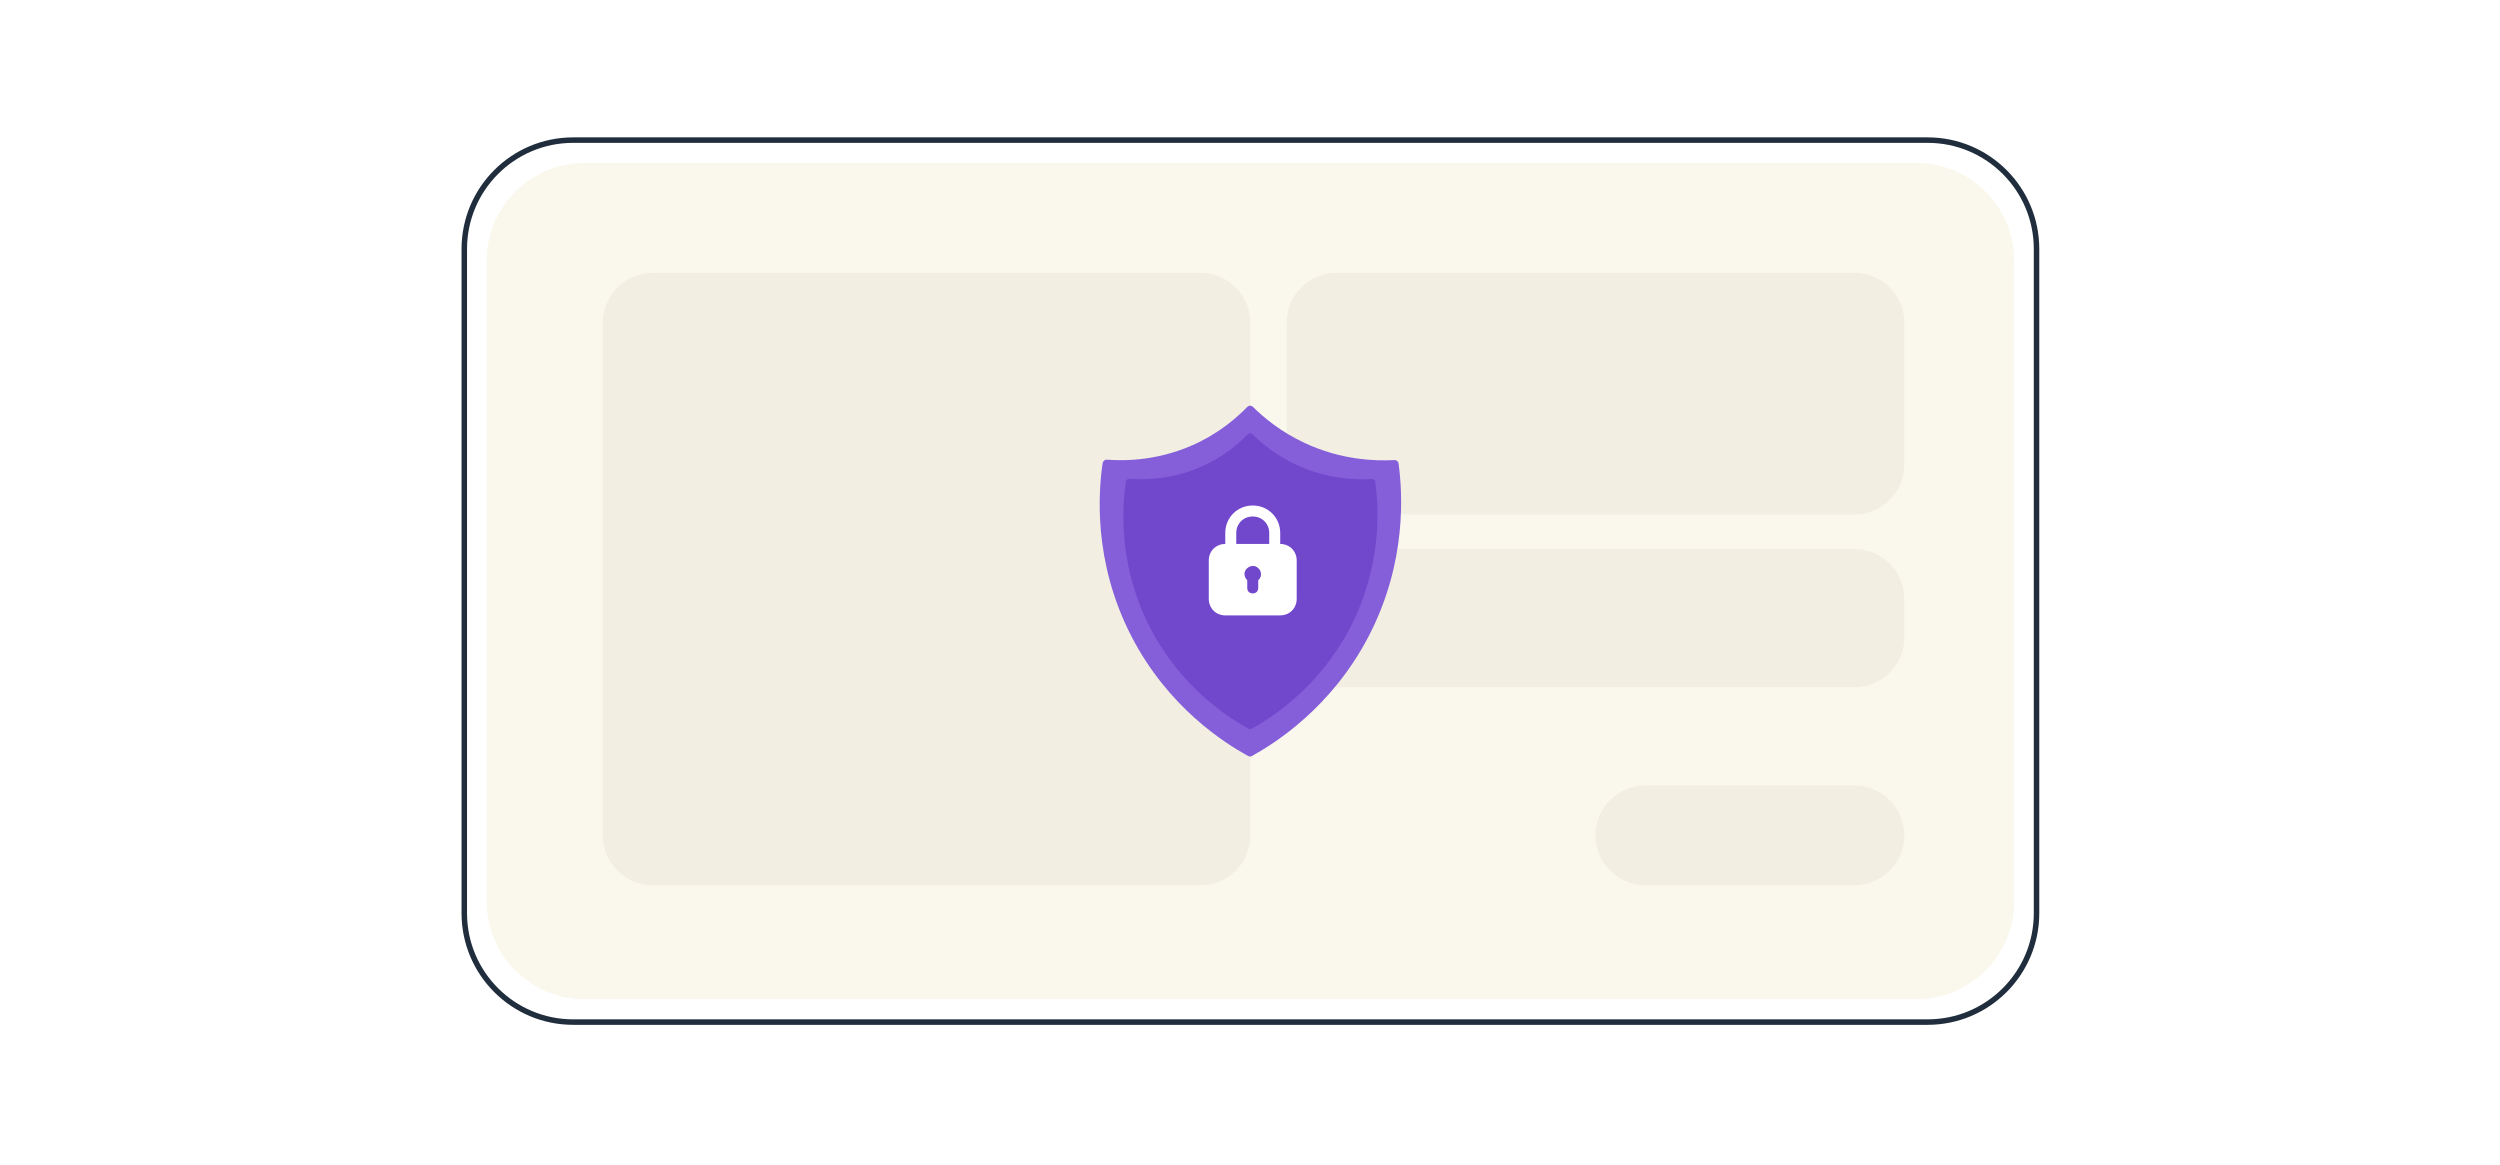 <svg width="455" height="212" viewBox="0 0 455 212" fill="none" xmlns="http://www.w3.org/2000/svg">
<rect width="455" height="212" fill="white"/>
<g clip-path="url(#clip0_8476_14295)">
<path d="M348.76 29.65H106.39C96.543 29.65 88.56 37.633 88.56 47.48V164.03C88.56 173.877 96.543 181.86 106.39 181.86H348.76C358.607 181.86 366.59 173.877 366.59 164.03V47.48C366.59 37.633 358.607 29.65 348.76 29.65Z" fill="#FAF8ED"/>
<path d="M218.49 49.65H118.79C113.775 49.65 109.71 53.715 109.71 58.73V152.04C109.71 157.055 113.775 161.12 118.79 161.12H218.49C223.505 161.12 227.57 157.055 227.57 152.04V58.73C227.57 53.715 223.505 49.65 218.49 49.65Z" fill="#F2EFE2"/>
<path d="M337.51 49.65H243.23C238.215 49.65 234.15 53.715 234.15 58.73V84.57C234.15 89.585 238.215 93.65 243.23 93.65H337.51C342.525 93.65 346.59 89.585 346.59 84.57V58.73C346.59 53.715 342.525 49.65 337.51 49.65Z" fill="#F2EFE2"/>
<path d="M337.51 99.92H243.23C238.215 99.92 234.15 103.985 234.15 109V116C234.15 121.015 238.215 125.08 243.23 125.08H337.51C342.525 125.08 346.59 121.015 346.59 116V109C346.59 103.985 342.525 99.92 337.51 99.92Z" fill="#F2EFE2"/>
<path d="M299.45 161.12H337.51C342.525 161.12 346.59 157.055 346.59 152.04C346.59 147.025 342.525 142.96 337.51 142.96H299.45C294.435 142.96 290.37 147.025 290.37 152.04C290.37 157.055 294.435 161.12 299.45 161.12Z" fill="#F2EFE2"/>
<path d="M350.83 25.5H104.32C93.374 25.5 84.5 34.374 84.5 45.32V166.2C84.5 177.146 93.374 186.02 104.32 186.02H350.83C361.776 186.02 370.65 177.146 370.65 166.2V45.32C370.65 34.374 361.776 25.5 350.83 25.5Z" stroke="#202D3D" stroke-miterlimit="10"/>
<path d="M254.54 84.36C254.49 83.98 254.16 83.71 253.77 83.73C250.31 83.92 244.14 83.75 237.44 80.62C233.16 78.62 230.07 76.06 228.04 74.06C227.75 73.77 227.29 73.77 227 74.06C225.1 76.02 222.23 78.48 218.26 80.45C211.37 83.86 204.9 83.92 201.46 83.66C201.08 83.63 200.74 83.9 200.68 84.28C199.94 89.32 198.86 102.17 205.95 115.87C212.63 128.77 222.83 135.21 227.15 137.59C227.37 137.71 227.64 137.71 227.86 137.59C232.22 135.17 242.35 128.72 249.06 115.87C256.17 102.25 255.23 89.46 254.54 84.36Z" fill="#855FDA"/>
<path d="M250.31 87.72C250.27 87.4 249.99 87.17 249.66 87.19C246.75 87.35 241.54 87.21 235.89 84.57C232.28 82.88 229.67 80.73 227.96 79.04C227.72 78.8 227.32 78.8 227.09 79.04C225.49 80.69 223.07 82.77 219.72 84.43C213.91 87.31 208.45 87.35 205.56 87.14C205.24 87.12 204.95 87.34 204.9 87.67C204.28 91.92 203.37 102.76 209.35 114.31C214.98 125.19 223.58 130.61 227.22 132.62C227.41 132.72 227.63 132.72 227.82 132.62C231.49 130.58 240.04 125.14 245.69 114.31C251.68 102.83 250.89 92.04 250.31 87.74V87.72Z" fill="#7148CC"/>
<path d="M232.999 99V97C232.999 94.2 230.799 92 227.999 92C225.199 92 222.999 94.2 222.999 97V99C221.299 99 219.999 100.3 219.999 102V109C219.999 110.7 221.299 112 222.999 112H232.999C234.699 112 235.999 110.7 235.999 109V102C235.999 100.3 234.699 99 232.999 99ZM224.999 97C224.999 95.3 226.299 94 227.999 94C229.699 94 230.999 95.3 230.999 97V99H224.999V97ZM229.099 105.5L228.999 105.6V107C228.999 107.6 228.599 108 227.999 108C227.399 108 226.999 107.6 226.999 107V105.6C226.399 105 226.299 104.1 226.899 103.5C227.499 102.9 228.399 102.8 228.999 103.4C229.599 103.9 229.699 104.9 229.099 105.5Z" fill="white"/>
</g>
<defs>
<clipPath id="clip0_8476_14295">
<rect width="287.15" height="161.52" fill="white" transform="translate(84 25)"/>
</clipPath>
</defs>
</svg>
